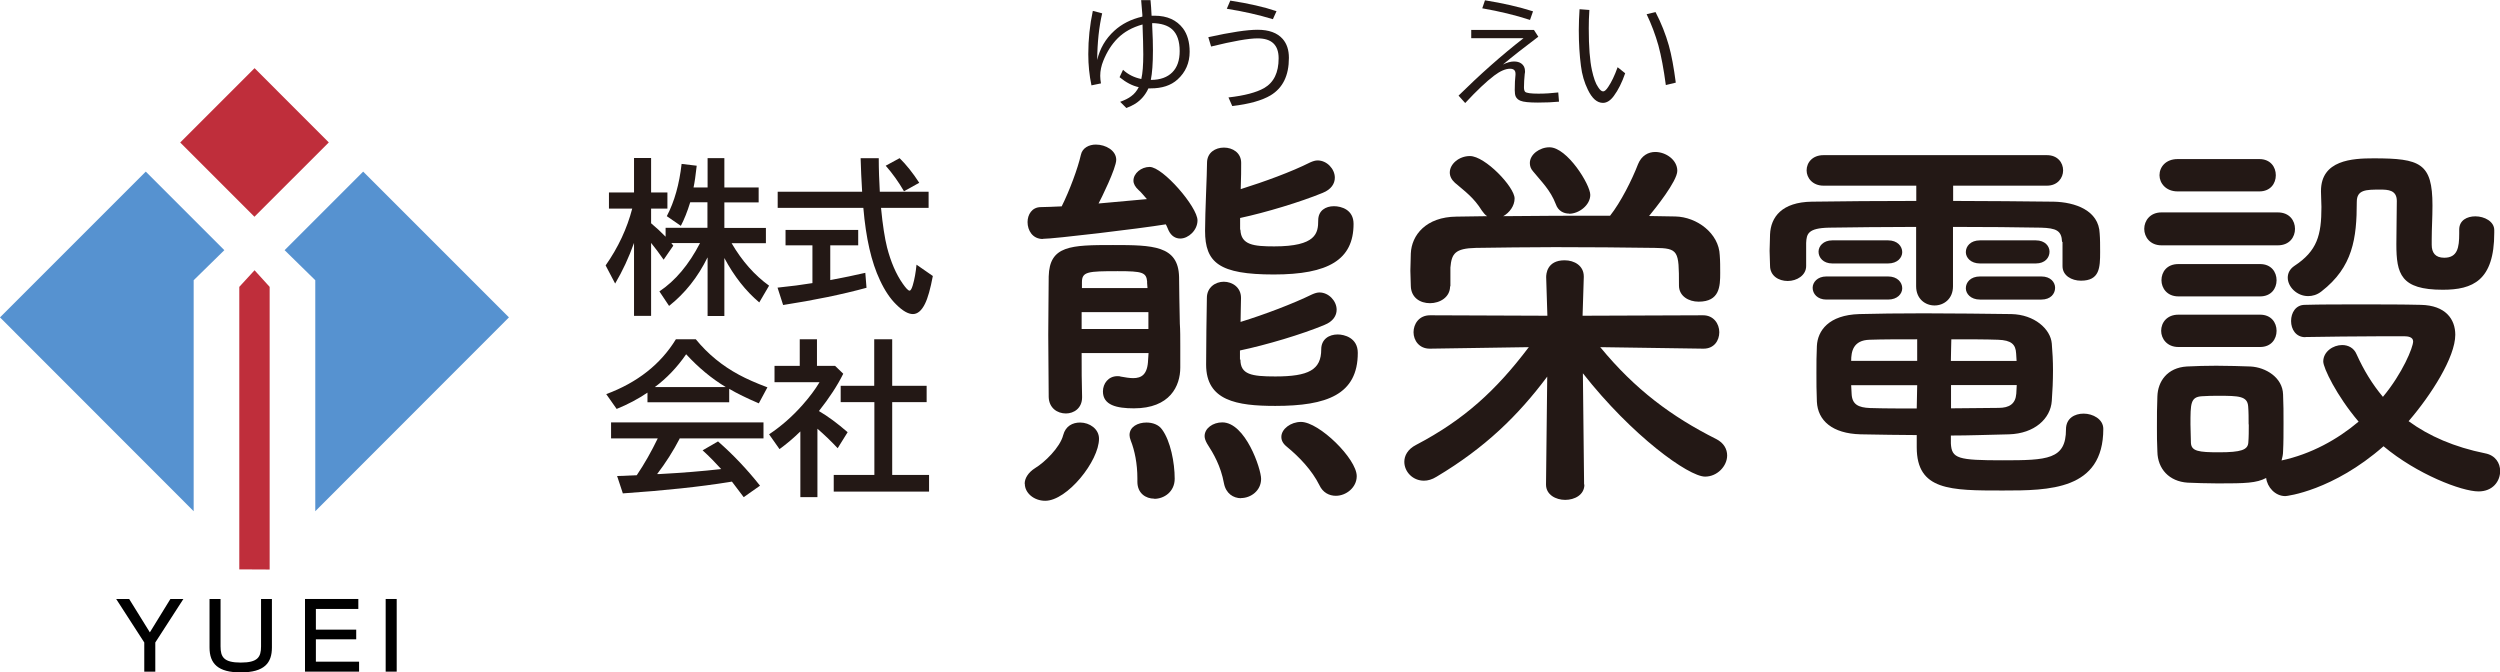 <?xml version="1.0" encoding="UTF-8"?>
<svg id="_レイヤー_2" data-name="レイヤー 2" xmlns="http://www.w3.org/2000/svg" viewBox="0 0 165.49 44.5">
  <defs>
    <style>
      .cls-1 {
        fill: #5692d0;
      }

      .cls-2 {
        fill: #231815;
      }

      .cls-3 {
        fill: #bf2e3b;
      }
    </style>
  </defs>
  <g id="_レイヤー_1-2" data-name="レイヤー 1">
    <g>
      <g>
        <g>
          <g>
            <polygon class="cls-1" points="14.85 16.56 9.65 11.36 0 21.01 12.82 33.84 12.82 18.55 14.85 16.56"/>
            <polygon class="cls-1" points="18.84 16.56 24.04 11.36 33.69 21.01 20.87 33.84 20.87 18.55 18.84 16.56"/>
          </g>
          <g>
            <rect class="cls-3" x="13.37" y="5.96" width="6.96" height="6.95" transform="translate(-1.74 14.67) rotate(-44.99)"/>
            <polygon class="cls-3" points="17.85 37.7 17.85 18.99 16.85 17.89 15.84 18.99 15.84 37.69 17.85 37.7"/>
          </g>
        </g>
        <g>
          <path d="m8.55,39.65l1.37,2.21,1.36-2.21h.86l-1.86,2.88v1.93h-.73v-1.93l-1.86-2.88h.86Z"/>
          <path d="m14.6,39.65v3.14c0,.7.21,1.07,1.34,1.07s1.34-.37,1.34-1.07v-3.14h.72v3.21c0,1.02-.49,1.65-2.07,1.65-1.49,0-2.06-.57-2.06-1.65v-3.21h.73Z"/>
          <path d="m23.72,39.65v.66h-2.81v1.37h2.67v.64h-2.67v1.48h2.86v.66h-3.58v-4.81h3.53Z"/>
          <path d="m26.26,39.65v4.81h-.73v-4.81h.73Z"/>
        </g>
      </g>
      <g>
        <g>
          <path class="cls-2" d="m46.83,17.05c-.64,1.3-1.48,2.36-2.54,3.2l-.64-.96c1.06-.71,1.95-1.77,2.69-3.2h-1.9s.08.1.13.17l-.64.93c-.29-.42-.57-.79-.83-1.11v4.83h-1.13v-4.83c-.34.96-.76,1.86-1.25,2.69l-.63-1.2c.84-1.2,1.42-2.45,1.76-3.76h-1.54v-1.07h1.66v-2.28h1.13v2.28h1.08v1.07h-1.08v.97c.35.29.67.59.96.89v-.59h2.77v-1.69h-1.14c-.19.62-.4,1.14-.62,1.56l-.93-.64c.51-.97.83-2.13.98-3.46l1,.12c-.07.64-.14,1.12-.21,1.44h.93v-1.94h1.11v1.94h2.27v.99h-2.27v1.69h2.75v1.01h-2.27c.69,1.18,1.52,2.12,2.48,2.81l-.65,1.11c-.9-.76-1.67-1.74-2.31-2.94v3.84h-1.11v-3.87Z"/>
          <path class="cls-2" d="m54.96,16.24v2.3c.86-.16,1.63-.32,2.32-.48l.08.99c-1.61.44-3.46.82-5.52,1.14l-.37-1.15c.88-.09,1.65-.19,2.31-.3v-2.5h-1.78v-1.02h4.81v1.02h-1.84Zm3.28-3.55h3.23v1.07h-3.15c.11,1.15.25,2.02.4,2.62.25.96.59,1.76,1.04,2.4.21.3.36.46.45.46.07,0,.14-.12.21-.35.12-.4.2-.86.25-1.37l1.08.75c-.16.85-.33,1.46-.52,1.84-.22.45-.49.68-.8.68s-.68-.21-1.11-.64c-.39-.38-.75-.91-1.07-1.6-.57-1.2-.93-2.79-1.1-4.79h-5.67v-1.07h5.59c-.05-.79-.08-1.53-.1-2.22h1.2c0,.77.03,1.51.07,2.22Zm1.6-.03c-.36-.62-.76-1.18-1.21-1.69l.92-.5c.44.43.88.98,1.3,1.63l-1.01.56Z"/>
          <path class="cls-2" d="m48.27,25.75v.88h-5.41v-.64c-.62.42-1.3.78-2.04,1.08l-.69-.98c2.07-.77,3.6-1.98,4.61-3.63h1.32c.8.98,1.76,1.76,2.86,2.35.5.27,1.13.55,1.88.83l-.57,1.06c-.77-.33-1.43-.65-1.96-.96Zm-3.26,3.25c-.45.87-.96,1.66-1.51,2.38h.17c1.49-.08,2.84-.19,4.07-.33-.38-.42-.79-.84-1.23-1.24l1.02-.59c1.02.89,1.94,1.87,2.78,2.93l-1.08.76c-.31-.42-.57-.76-.78-1.03l-.18.03c-1.92.31-4.26.56-7.04.75l-.38-1.15c.28,0,.55-.02.8-.03l.5-.02c.52-.77.98-1.59,1.39-2.44h-3.09v-1.06h10.09v1.06h-5.52Zm3.03-3.38c-.93-.56-1.8-1.28-2.62-2.17-.6.87-1.29,1.59-2.07,2.17h4.68Z"/>
          <path class="cls-2" d="m54.21,27.21c.6.35,1.23.82,1.9,1.4l-.66,1.06c-.44-.47-.89-.9-1.34-1.29v4.53h-1.13v-4.35c-.44.43-.9.82-1.38,1.17l-.69-.98c.81-.54,1.55-1.19,2.22-1.95.45-.51.83-1.01,1.12-1.5h-2.98v-1.08h1.67v-1.76h1.14v1.76h1.2l.54.52c-.39.79-.93,1.61-1.61,2.47Zm3.66-1.67v-3.08h1.19v3.08h2.28v1.08h-2.28v4.82h2.44v1.1h-6.31v-1.1h2.69v-4.82h-2.23v-1.08h2.23Z"/>
        </g>
        <g>
          <g>
            <path class="cls-2" d="m67.83,32.02c0-.34.21-.73.7-1.04.6-.36,1.64-1.35,1.85-2.18.16-.6.62-.83,1.12-.83.62,0,1.25.42,1.25,1.07,0,1.48-2.11,4.11-3.56,4.11-.75,0-1.35-.52-1.35-1.12Zm1.2-16.2c-.68,0-1.01-.57-1.01-1.12,0-.49.29-.99.88-.99.36,0,.83-.03,1.38-.05.52-1.04,1.07-2.52,1.27-3.41.1-.47.55-.68.99-.68.65,0,1.35.39,1.35,1.01,0,.55-1.01,2.6-1.17,2.89,1.17-.1,2.34-.21,3.2-.29-.21-.23-.39-.47-.55-.6-.23-.21-.34-.42-.34-.62,0-.49.52-.91,1.07-.91.88,0,3.17,2.65,3.17,3.54,0,.65-.6,1.2-1.14,1.2-.31,0-.6-.16-.78-.55-.05-.1-.1-.26-.18-.39-1.77.29-7.41.96-8.14.96Zm2.57,7.54c0,1.01,0,2,.03,2.91v.03c0,.73-.55,1.07-1.07,1.07-.57,0-1.12-.36-1.14-1.09,0-1.27-.03-2.7-.03-4.11s.03-2.78.03-3.87c.05-2.05,1.46-2.08,4.26-2.08,2.63,0,4.32.03,4.37,2.11,0,.34.03,2.31.05,3.09.03.42.03.96.03,1.48v1.43c0,1.22-.68,2.7-3.07,2.7-1.14,0-2.05-.21-2.05-1.12,0-.52.36-1.01.96-1.01.08,0,.16,0,.23.03.29.05.55.1.81.1.55,0,.96-.23.99-1.22,0-.13.03-.29.03-.44h-4.42Zm4.42-2.7h-4.42v1.12h4.42v-1.12Zm-.08-1.98c-.05-.65-.29-.73-1.95-.73-1.98,0-2.37.03-2.37.73v.39h4.34l-.03-.39Zm.47,14.33c-.57,0-1.12-.36-1.12-1.12v-.23c0-.96-.18-1.85-.44-2.5-.05-.13-.08-.26-.08-.36,0-.55.55-.83,1.12-.83.39,0,.81.13,1.04.47.55.75.83,2.18.83,3.25,0,.86-.7,1.33-1.35,1.33Zm5.75-.03c-.52,0-1.01-.31-1.14-.99-.21-1.14-.68-1.95-1.12-2.63-.1-.18-.16-.34-.16-.49,0-.52.55-.91,1.17-.91,1.53,0,2.57,3.07,2.57,3.74,0,.78-.68,1.27-1.33,1.27Zm-.05-17.76c.05.99.86,1.09,2.24,1.09,2.78,0,2.91-.88,2.91-1.72,0-.65.49-.94,1.04-.94.49,0,1.3.23,1.3,1.17,0,2.37-1.66,3.35-5.28,3.35s-4.55-.78-4.55-2.89c0-1.22.13-3.77.13-4.5,0-.68.55-1.01,1.12-1.01s1.14.34,1.14,1.01c0,.39,0,1.04-.03,1.74,1.56-.49,3.35-1.14,4.6-1.77.18-.08.34-.13.49-.13.62,0,1.14.57,1.14,1.14,0,.39-.23.78-.81,1.01-1.46.6-3.77,1.3-5.46,1.66v.75Zm0,8.58c0,.99.73,1.12,2.31,1.12,2.21,0,3.04-.44,3.04-1.79,0-.68.52-.99,1.09-.99.42,0,1.33.21,1.33,1.22,0,2.76-2.05,3.51-5.46,3.51-2.55,0-4.58-.34-4.58-2.73,0-1.46.03-3.12.05-4.42,0-.7.57-1.07,1.12-1.07s1.14.36,1.14,1.07c0,.44-.03,1.01-.03,1.59,1.59-.49,3.46-1.2,4.73-1.82.18-.08.34-.13.49-.13.62,0,1.14.57,1.14,1.14,0,.39-.23.78-.81,1.01-1.48.62-3.87,1.33-5.59,1.69v.6Zm6.32,9.02c-.44,0-.86-.21-1.09-.7-.49-.99-1.33-1.87-2.16-2.55-.26-.21-.36-.42-.36-.65,0-.52.62-.99,1.3-.99,1.2,0,3.69,2.44,3.69,3.59,0,.75-.7,1.3-1.38,1.3Z"/>
            <path class="cls-2" d="m104.88,32.08c0,.68-.65,1.01-1.27,1.01s-1.27-.34-1.27-1.01v-.03l.08-7.12c-1.92,2.57-4.11,4.71-7.33,6.63-.29.18-.57.26-.83.26-.75,0-1.3-.6-1.3-1.25,0-.39.21-.83.78-1.12,3.17-1.66,5.3-3.61,7.46-6.47l-6.53.1h-.03c-.7,0-1.07-.55-1.07-1.09s.36-1.12,1.09-1.12l7.77.03-.08-2.55c0-.18.03-1.12,1.22-1.12.65,0,1.27.36,1.27,1.07v.05l-.08,2.55,7.98-.03c.7,0,1.07.57,1.07,1.12s-.34,1.09-1.04,1.09h-.03l-6.81-.1c2.31,2.81,4.73,4.6,7.67,6.08.52.26.73.68.73,1.09,0,.7-.65,1.4-1.46,1.4-1.09,0-4.84-2.7-8.09-6.84l.08,7.33v.03Zm-8.89-13.13c0,.73-.68,1.12-1.33,1.12s-1.25-.36-1.27-1.14c0-.34-.03-.68-.03-1.01,0-.36.03-.75.03-1.14.05-1.22,1.01-2.42,3.02-2.44l2.03-.03c-.13-.08-.23-.21-.34-.36-.55-.88-1.09-1.25-1.79-1.85-.23-.21-.34-.44-.34-.68,0-.57.62-1.09,1.33-1.09,1.01,0,2.96,2.05,2.96,2.81,0,.49-.34.94-.75,1.17,2.34-.03,4.71-.03,7.07-.03.7-.88,1.46-2.39,1.85-3.41.23-.57.68-.81,1.14-.81.7,0,1.46.52,1.46,1.25,0,.68-1.48,2.52-1.87,2.99.57,0,1.17.03,1.74.03,1.43.03,2.89,1.12,2.94,2.57.03.36.03.78.03,1.17,0,.88-.03,1.9-1.43,1.9-.65,0-1.3-.36-1.3-1.07v-.05c0-2.24-.03-2.42-1.61-2.44-2.05-.03-4.37-.05-6.6-.05-1.85,0-3.64.03-5.23.05-1.4.03-1.61.39-1.69,1.3v1.25Zm7.88-4.81c-.36,0-.73-.18-.88-.62-.36-.94-.94-1.48-1.51-2.18-.16-.18-.21-.36-.21-.55,0-.57.65-1.04,1.3-1.04,1.17,0,2.7,2.47,2.7,3.15s-.75,1.25-1.4,1.25Z"/>
            <path class="cls-2" d="m136.5,16.01c-.03-.75-.39-.91-1.4-.94-1.56-.03-3.67-.05-5.82-.05v3.93c0,.83-.6,1.27-1.22,1.27s-1.22-.44-1.22-1.27v-3.93c-2.18,0-4.26.03-5.77.05-1.4.03-1.48.42-1.51,1.01v1.53c0,.62-.62.99-1.22.99s-1.17-.34-1.17-1.01c0-.31-.03-.65-.03-.99s.03-.7.03-1.09c.05-1.14.78-2.13,2.76-2.16,2.08-.03,4.47-.05,6.92-.05v-1.01h-6.14c-.73,0-1.12-.52-1.12-1.01,0-.52.39-1.01,1.12-1.01h14.79c.7,0,1.07.49,1.07,1.01,0,.49-.36,1.01-1.07,1.01h-6.21v1.01c2.34,0,4.63.03,6.66.05,1.4.03,2.99.57,3.04,2.11.03.34.03.81.03,1.22,0,1.04-.03,1.9-1.27,1.9-.62,0-1.22-.34-1.22-.96v-1.61Zm-15.6,3.82c-.6,0-.91-.39-.91-.78,0-.36.31-.75.91-.75h4.08c.62,0,.94.39.94.78,0,.36-.31.75-.94.75h-4.08Zm8.24,9.52c.05,1.01.47,1.12,3.43,1.12s4.19-.05,4.19-2.05c0-.73.57-1.04,1.17-1.04s1.3.36,1.3,1.01c0,4.06-3.59,4.08-6.66,4.08-3.46,0-5.69,0-5.69-2.86v-.81c-1.17,0-2.37-.03-3.72-.05-1.87-.05-2.83-.91-2.89-2.16-.03-.65-.03-1.3-.03-1.9s0-1.22.03-1.79c.05-1.01.78-2.05,2.81-2.11,1.09-.03,2.63-.05,4.26-.05,2,0,4.13.03,5.8.05,1.53.03,2.6.99,2.68,1.95.05.57.08,1.17.08,1.77,0,.68-.03,1.38-.08,2.03-.08,1.17-1.14,2.16-2.83,2.21-1.4.03-2.63.08-3.85.08v.52Zm-7.85-11.91c-.6,0-.91-.39-.91-.78,0-.36.31-.75.91-.75h3.69c.62,0,.94.39.94.78,0,.36-.31.75-.94.75h-3.69Zm5.62,5.02c-1.17,0-2.29,0-3.15.03-1.09.03-1.22.78-1.22,1.4h4.37v-1.43Zm0,3.04h-4.37c0,.18.03.39.03.57.03.7.44.91,1.22.94.94.03,1.98.03,3.09.03l.03-1.53Zm6.58-1.61c0-.16-.03-.34-.03-.49-.03-.6-.31-.88-1.2-.91-.81-.03-1.92-.03-3.09-.03,0,.36-.03.86-.03,1.43h4.34Zm-4.34,1.61v1.53c1.09,0,2.16-.03,3.15-.03.7,0,1.12-.26,1.17-.94,0-.18.03-.39.03-.57h-4.34Zm1.92-8.06c-.62,0-.94-.39-.94-.75,0-.39.31-.78.94-.78h3.69c.62,0,.91.39.91.75,0,.39-.29.78-.91.78h-3.69Zm0,2.39c-.62,0-.94-.39-.94-.75,0-.39.31-.78.94-.78h4.06c.62,0,.91.39.91.75,0,.39-.29.78-.91.78h-4.06Z"/>
            <path class="cls-2" d="m143.08,16.24c-.75,0-1.14-.55-1.14-1.09s.39-1.09,1.14-1.09h7.7c.78,0,1.14.55,1.14,1.09s-.36,1.09-1.14,1.09h-7.7Zm9.52,6.08c-.62,0-.94-.52-.94-1.07s.31-1.07.91-1.07c1.01-.03,2.34-.03,3.72-.03s2.78,0,3.95.03c1.66.03,2.29.96,2.29,1.98,0,1.48-1.59,3.98-3.09,5.72,1.35.99,3.04,1.72,5.07,2.13.68.13.99.65.99,1.17,0,.68-.49,1.35-1.43,1.35-1.12,0-4.08-1.14-6.29-2.99-3.35,2.94-6.4,3.3-6.5,3.3-.68,0-1.2-.6-1.27-1.2-.65.34-1.35.36-3.2.36-.73,0-1.48-.03-2-.05-1.22-.08-1.98-.91-2-2.05-.03-.57-.03-1.09-.03-1.61,0-.73,0-1.4.03-2.05.03-.99.65-1.9,1.95-1.98.6-.03,1.27-.05,1.95-.05.83,0,1.64.03,2.26.05,1.01.05,2.13.73,2.16,1.85.03.6.03,1.25.03,1.9s0,1.3-.03,1.87c0,.21-.05.42-.1.6,1.95-.42,3.69-1.38,5.1-2.57-1.46-1.72-2.34-3.56-2.34-3.98,0-.65.65-1.09,1.25-1.09.39,0,.78.18.96.62.47,1.04,1.04,1.98,1.74,2.81,1.3-1.56,2-3.28,2-3.67,0-.31-.39-.34-.57-.34h-1.66c-1.61,0-3.43.03-4.86.05h-.03Zm-8.45-9.65c-.78,0-1.2-.55-1.2-1.07,0-.55.42-1.07,1.2-1.07h5.41c.73,0,1.09.52,1.09,1.07s-.36,1.07-1.09,1.07h-5.41Zm.05,10.3c-.75,0-1.14-.55-1.14-1.07,0-.55.39-1.07,1.14-1.07h5.41c.73,0,1.09.52,1.09,1.07s-.36,1.07-1.09,1.07h-5.41Zm0-3.35c-.75,0-1.12-.55-1.12-1.07,0-.55.36-1.07,1.12-1.07h5.41c.73,0,1.09.52,1.09,1.07s-.36,1.07-1.09,1.07h-5.41Zm4.65,8.48c0-.42,0-.83-.03-1.2-.05-.68-.62-.7-1.95-.7-.36,0-.73,0-1.12.03-.75.05-.75.49-.75,1.87,0,.42.03.83.03,1.22.03.55.52.62,1.85.62,1.48,0,1.92-.16,1.95-.65.03-.36.03-.78.03-1.2Zm13.94-12.9c0-.62.52-.88,1.07-.88.6,0,1.25.34,1.25.91v.18c0,3.17-1.43,3.77-3.41,3.77-2.78,0-3.07-1.04-3.07-3.02,0-.96.03-2.08.03-2.86,0-.73-.6-.75-1.09-.75-.94,0-1.56,0-1.56.81,0,2.42-.26,4.32-2.34,5.93-.29.23-.6.31-.88.31-.75,0-1.35-.62-1.35-1.22,0-.29.13-.57.44-.78,1.51-.99,1.79-2.03,1.79-3.9,0-.31-.03-.65-.03-1.01v-.05c0-2.05,2.08-2.16,3.48-2.16,3.09,0,3.9.31,3.9,3.12,0,.83-.05,1.51-.05,2.24v.36c0,.52.23.86.83.86.88,0,.99-.68.99-1.59v-.26Z"/>
          </g>
          <g>
            <path class="cls-2" d="m72.96.88c-.21.9-.32,1.93-.33,3.09.18-.76.55-1.4,1.13-1.93.49-.45,1.11-.77,1.86-.94v-.12c-.03-.39-.06-.71-.08-.97h.62c.03.29.05.63.07,1.03h.2c.84,0,1.46.29,1.88.84.29.39.44.91.44,1.55,0,.73-.27,1.35-.8,1.83-.44.4-1.03.59-1.78.59h-.15c-.2.44-.49.77-.86,1.01-.16.1-.36.2-.6.29l-.41-.41c.3-.11.55-.23.73-.37.21-.15.37-.35.5-.6-.42-.09-.84-.31-1.27-.66l.23-.49c.33.31.73.51,1.21.61.09-.39.13-.93.13-1.63,0-.52-.02-1.17-.05-1.98-.68.19-1.22.49-1.64.91-.4.4-.71.89-.95,1.48-.14.34-.21.68-.21,1.01,0,.16.02.33.05.5l-.63.13c-.14-.66-.21-1.35-.21-2.07,0-.97.1-1.92.3-2.86l.61.16Zm3.31.65v.16c.04.72.05,1.27.05,1.64,0,.87-.05,1.52-.14,1.96.63,0,1.1-.18,1.42-.5.33-.33.49-.8.49-1.41,0-.66-.17-1.14-.5-1.44-.29-.26-.73-.4-1.32-.41Z"/>
            <path class="cls-2" d="m79.99,2.46c1.49-.33,2.57-.49,3.26-.49.74,0,1.3.2,1.66.61.27.31.41.72.41,1.25,0,1.17-.4,1.99-1.21,2.48-.57.34-1.42.58-2.54.71l-.25-.57c1.06-.12,1.85-.33,2.36-.62.64-.37.96-1.02.96-1.97,0-.88-.46-1.32-1.39-1.32-.59,0-1.62.18-3.08.54l-.18-.6Zm4.27-1.19c-.95-.29-1.97-.52-3.05-.69l.23-.54c1.22.19,2.24.42,3.06.7l-.24.53Z"/>
          </g>
          <g>
            <path class="cls-2" d="m97.38,1.98h4.16l.29.45c-.89.67-1.67,1.28-2.34,1.84.27-.13.51-.2.73-.2.19,0,.35.04.48.13.17.12.25.29.25.52,0,.04,0,.1-.02.18-.03.31-.05.6-.05.88,0,.15.03.25.08.3.09.08.38.12.88.12.44,0,.88-.03,1.31-.08l.05.61c-.41.04-.87.06-1.4.06-.58,0-.96-.04-1.15-.12-.15-.06-.25-.15-.31-.27-.05-.1-.07-.25-.07-.44,0-.41.02-.75.05-1.01,0-.03,0-.05,0-.07,0-.22-.12-.33-.36-.33-.3,0-.65.15-1.06.46-.5.38-1.14.98-1.91,1.81l-.44-.49c1.42-1.4,2.85-2.67,4.3-3.8h-3.46v-.56Zm3.9-.66c-.97-.32-2.02-.57-3.16-.77l.18-.53c1.18.19,2.24.43,3.18.73l-.2.57Z"/>
            <path class="cls-2" d="m107.58,4.85c-.21.61-.46,1.11-.75,1.5-.22.3-.46.46-.72.46-.39,0-.72-.29-1-.87-.23-.47-.39-1-.46-1.59-.09-.69-.14-1.47-.14-2.35,0-.45.02-.91.05-1.39l.65.05c-.03.42-.04.83-.04,1.23,0,1.21.07,2.12.21,2.76.11.5.24.88.41,1.12.12.19.23.28.33.28s.21-.1.34-.3c.21-.31.42-.74.62-1.3l.5.4Zm2.69.77c-.14-1.04-.3-1.91-.49-2.61-.2-.71-.46-1.4-.78-2.07l.59-.14c.38.73.67,1.47.88,2.21.18.64.33,1.46.46,2.46l-.66.16Z"/>
          </g>
        </g>
      </g>
    </g>
  </g>
</svg>